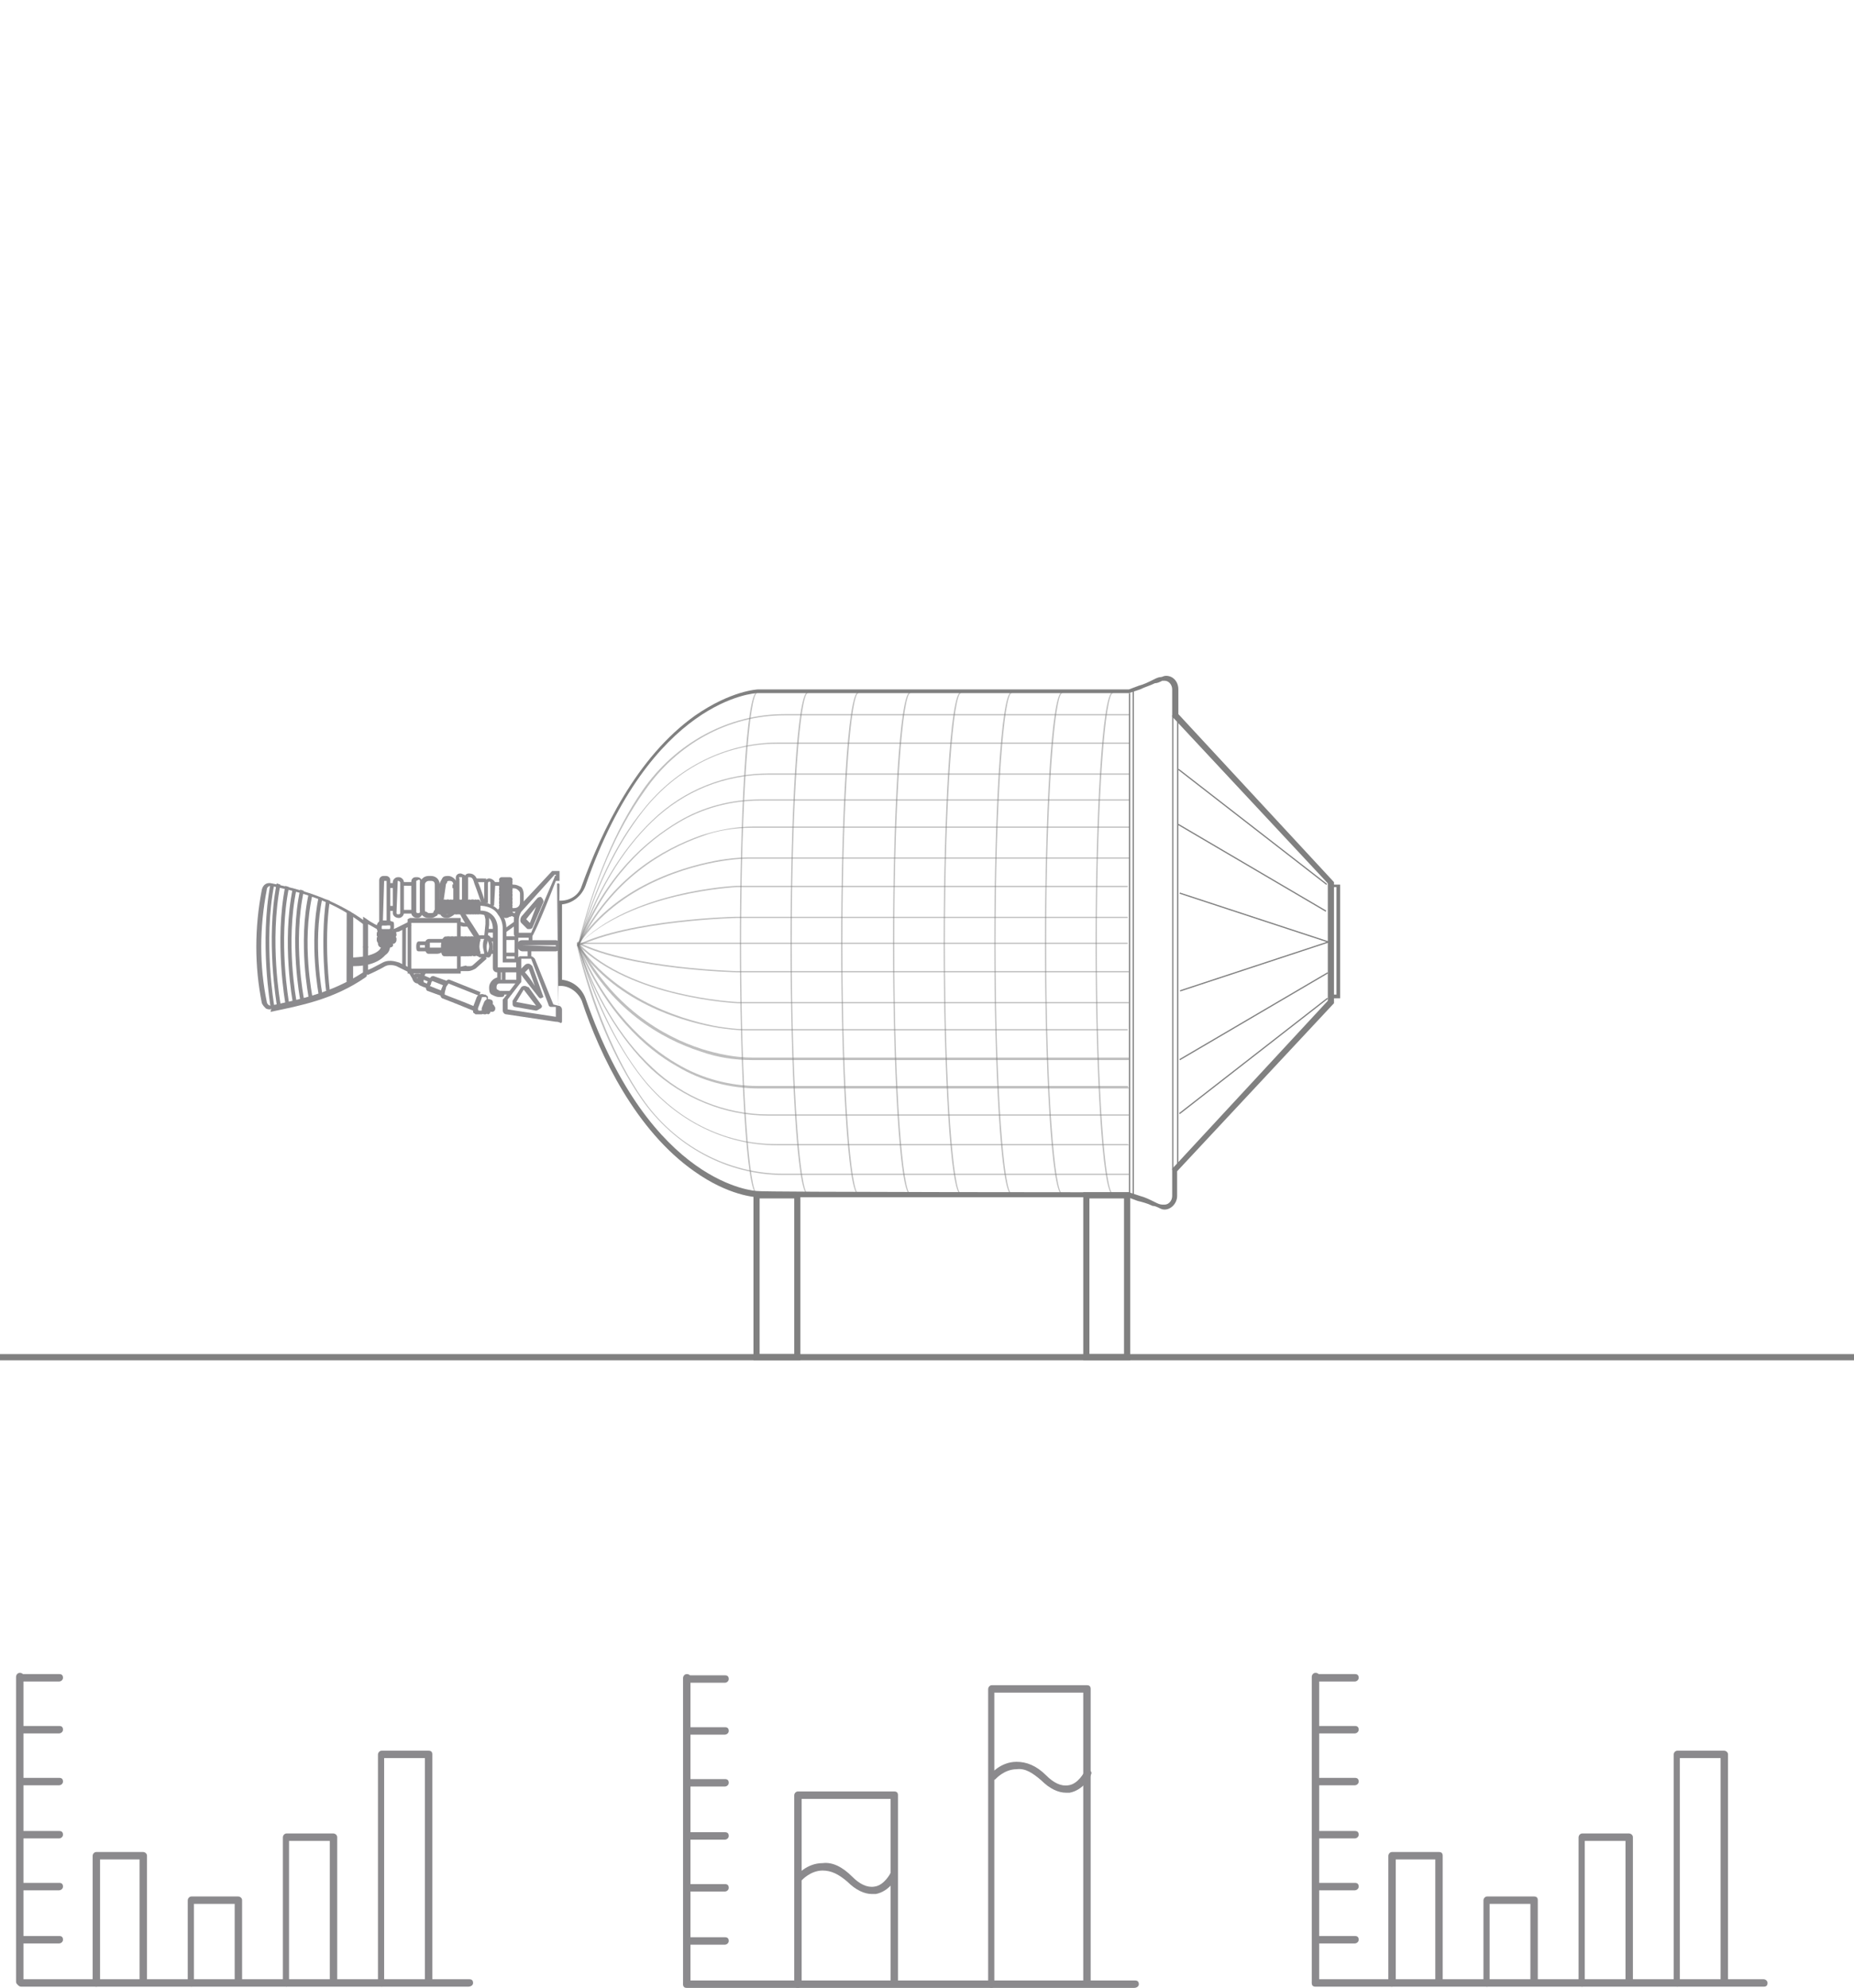 <?xml version="1.0" encoding="utf-8"?>
<!-- Generator: Adobe Illustrator 27.3.1, SVG Export Plug-In . SVG Version: 6.00 Build 0)  -->
<svg version="1.1" id="Layer_2_00000013904681595857954880000001646391167351152316_"
	 xmlns="http://www.w3.org/2000/svg" xmlns:xlink="http://www.w3.org/1999/xlink" x="0px" y="0px" viewBox="0 0 150.1 160.9"
	 style="enable-background:new 0 0 150.1 160.9;" xml:space="preserve">
<style type="text/css">
	.st0{fill:#8B8A8D;}
	.st1{fill:#808080;}
	.st2{opacity:0.5;fill:#808080;enable-background:new    ;}
</style>
<g id="Layer_4">
	<g>
		<g>
			<path class="st0" d="M91.8,160.9H55.6c-0.2,0-0.3-0.1-0.3-0.3s0.1-0.3,0.3-0.3h36.3c0.2,0,0.3,0.1,0.3,0.3S92,160.9,91.8,160.9z"
				/>
			<path class="st0" d="M55.6,160.8c-0.2,0-0.3-0.1-0.3-0.3v-24.7c0-0.1,0.1-0.3,0.3-0.3s0.3,0.1,0.3,0.3v24.7
				C55.8,160.7,55.7,160.8,55.6,160.8z"/>
			<path class="st0" d="M58.7,136.2h-3c-0.2,0-0.3-0.1-0.3-0.3s0.1-0.3,0.3-0.3h3c0.2,0,0.3,0.1,0.3,0.3S58.8,136.2,58.7,136.2z"/>
			<path class="st0" d="M58.7,140.4h-3c-0.2,0-0.3-0.1-0.3-0.3s0.1-0.3,0.3-0.3h3c0.2,0,0.3,0.1,0.3,0.3S58.8,140.4,58.7,140.4z"/>
			<path class="st0" d="M58.7,157.4h-3c-0.2,0-0.3-0.1-0.3-0.3s0.1-0.3,0.3-0.3h3c0.2,0,0.3,0.1,0.3,0.3S58.8,157.4,58.7,157.4z"/>
			<path class="st0" d="M58.7,148.9h-3c-0.2,0-0.3-0.1-0.3-0.3s0.1-0.3,0.3-0.3h3c0.2,0,0.3,0.1,0.3,0.3S58.8,148.9,58.7,148.9z"/>
			<path class="st0" d="M58.7,144.6h-3c-0.2,0-0.3-0.1-0.3-0.3s0.1-0.3,0.3-0.3h3c0.2,0,0.3,0.1,0.3,0.3S58.8,144.6,58.7,144.6z"/>
			<path class="st0" d="M58.7,153.1h-3c-0.2,0-0.3-0.1-0.3-0.3s0.1-0.3,0.3-0.3h3c0.2,0,0.3,0.1,0.3,0.3S58.8,153.1,58.7,153.1z"/>
			<path class="st0" d="M64.6,160.9c-0.2,0-0.3-0.1-0.3-0.3v-15.3c0-0.1,0.1-0.3,0.3-0.3h7.8c0.2,0,0.3,0.1,0.3,0.3v15.1
				c0,0.1-0.1,0.3-0.3,0.3s-0.3-0.1-0.3-0.3v-14.8h-7.2v15C64.9,160.7,64.8,160.9,64.6,160.9z"/>
			<path class="st0" d="M80.3,160.9c-0.2,0-0.3-0.1-0.3-0.3v-23.9c0-0.1,0.1-0.3,0.3-0.3H88c0.2,0,0.3,0.1,0.3,0.3v23.7
				c0,0.1-0.1,0.3-0.3,0.3s-0.3-0.1-0.3-0.3v-23.4h-7.2v23.7C80.6,160.7,80.4,160.9,80.3,160.9z"/>
			<path class="st0" d="M70.6,153.3c-0.6,0-1.3-0.3-2-1c-0.7-0.6-1.3-0.9-2-0.9c-1,0-1.7,0.8-1.7,0.8c-0.1,0.1-0.3,0.1-0.4,0
				s-0.1-0.3,0-0.4c0,0,0.8-1,2.1-1c0.8-0.1,1.6,0.3,2.4,1.1c0.6,0.6,1.2,0.9,1.8,0.8c0.8-0.1,1.3-1.1,1.3-1.1
				c0.1-0.1,0.2-0.2,0.4-0.1c0.1,0.1,0.2,0.2,0.1,0.4c0,0.1-0.6,1.2-1.7,1.4C70.8,153.3,70.7,153.3,70.6,153.3L70.6,153.3z"/>
			<path class="st0" d="M86.3,145.1c-0.6,0-1.3-0.3-2-1c-0.7-0.6-1.3-1-2-0.9c-1,0-1.7,0.8-1.7,0.8c-0.1,0.1-0.3,0.1-0.4,0
				s-0.1-0.3,0-0.4c0,0,0.8-1,2.1-1c0.8,0,1.6,0.3,2.4,1.1c0.6,0.6,1.2,0.9,1.8,0.8c0.8-0.1,1.3-1.1,1.3-1.1
				c0.1-0.1,0.2-0.2,0.4-0.1s0.2,0.2,0.1,0.4c0,0.1-0.6,1.2-1.7,1.4C86.5,145.1,86.4,145.1,86.3,145.1L86.3,145.1z"/>
		</g>
		<g>
			<path class="st0" d="M37.9,160.8H1.7c-0.1,0-0.3-0.1-0.3-0.3s0.1-0.3,0.3-0.3h36.3c0.2,0,0.3,0.1,0.3,0.3S38.1,160.8,37.9,160.8z
				"/>
			<path class="st0" d="M1.6,160.7c-0.1,0-0.3-0.1-0.3-0.3v-24.7c0-0.1,0.1-0.3,0.3-0.3s0.3,0.1,0.3,0.3v24.7
				C1.9,160.6,1.8,160.7,1.6,160.7z"/>
			<path class="st0" d="M4.8,136.1H1.7c-0.1,0-0.3-0.1-0.3-0.3s0.1-0.3,0.3-0.3h3.1c0.2,0,0.3,0.1,0.3,0.3S4.9,136.1,4.8,136.1z"/>
			<path class="st0" d="M4.8,140.3H1.7c-0.1,0-0.3-0.1-0.3-0.3s0.1-0.3,0.3-0.3h3.1c0.2,0,0.3,0.1,0.3,0.3S4.9,140.3,4.8,140.3z"/>
			<path class="st0" d="M4.8,157.3H1.7c-0.1,0-0.3-0.1-0.3-0.3s0.1-0.3,0.3-0.3h3.1c0.2,0,0.3,0.1,0.3,0.3S4.9,157.3,4.8,157.3z"/>
			<path class="st0" d="M4.8,148.8H1.7c-0.1,0-0.3-0.1-0.3-0.3s0.1-0.3,0.3-0.3h3.1c0.2,0,0.3,0.1,0.3,0.3S4.9,148.8,4.8,148.8z"/>
			<path class="st0" d="M4.8,144.5H1.7c-0.1,0-0.3-0.1-0.3-0.3s0.1-0.3,0.3-0.3h3.1c0.2,0,0.3,0.1,0.3,0.3S4.9,144.5,4.8,144.5z"/>
			<path class="st0" d="M4.8,153H1.7c-0.1,0-0.3-0.1-0.3-0.3s0.1-0.3,0.3-0.3h3.1c0.2,0,0.3,0.1,0.3,0.3S4.9,153,4.8,153z"/>
			<path class="st0" d="M7.8,160.8c-0.2,0-0.3-0.1-0.3-0.3v-10.3c0-0.1,0.1-0.3,0.3-0.3h3.8c0.1,0,0.3,0.1,0.3,0.3v10.1
				c0,0.1-0.1,0.3-0.3,0.3s-0.3-0.1-0.3-0.3v-9.8H8.1v10C8.1,160.6,8,160.8,7.8,160.8L7.8,160.8z"/>
			<path class="st0" d="M23.2,160.8c-0.1,0-0.3-0.1-0.3-0.3v-11.8c0-0.1,0.1-0.3,0.3-0.3H27c0.1,0,0.3,0.1,0.3,0.3v11.6
				c0,0.1-0.1,0.3-0.3,0.3s-0.3-0.1-0.3-0.3V149h-3.3v11.5C23.4,160.6,23.3,160.8,23.2,160.8L23.2,160.8z"/>
			<path class="st0" d="M30.9,160.8c-0.1,0-0.3-0.1-0.3-0.3V142c0-0.1,0.1-0.3,0.3-0.3h3.8c0.2,0,0.3,0.1,0.3,0.3v18.3
				c0,0.1-0.1,0.3-0.3,0.3s-0.3-0.1-0.3-0.3v-18h-3.3v18.2C31.1,160.6,31,160.8,30.9,160.8L30.9,160.8z"/>
			<path class="st0" d="M15.5,160.8c-0.1,0-0.3-0.1-0.3-0.3v-6.7c0-0.1,0.1-0.3,0.3-0.3h3.8c0.1,0,0.3,0.1,0.3,0.3v6.5
				c0,0.1-0.1,0.3-0.3,0.3s-0.3-0.1-0.3-0.3v-6.2h-3.3v6.4C15.8,160.6,15.6,160.8,15.5,160.8L15.5,160.8z"/>
		</g>
		<g>
			<path class="st0" d="M142.8,160.8h-36.3c-0.2,0-0.3-0.1-0.3-0.3s0.1-0.3,0.3-0.3h36.3c0.1,0,0.3,0.1,0.3,0.3
				S143,160.8,142.8,160.8z"/>
			<path class="st0" d="M106.5,160.7c-0.2,0-0.3-0.1-0.3-0.3v-24.7c0-0.1,0.1-0.3,0.3-0.3s0.3,0.1,0.3,0.3v24.7
				C106.8,160.6,106.7,160.7,106.5,160.7z"/>
			<path class="st0" d="M109.7,136.1h-3.1c-0.2,0-0.3-0.1-0.3-0.3s0.1-0.3,0.3-0.3h3.1c0.2,0,0.3,0.1,0.3,0.3
				S109.8,136.1,109.7,136.1z"/>
			<path class="st0" d="M109.7,140.3h-3.1c-0.2,0-0.3-0.1-0.3-0.3s0.1-0.3,0.3-0.3h3.1c0.2,0,0.3,0.1,0.3,0.3
				S109.8,140.3,109.7,140.3z"/>
			<path class="st0" d="M109.7,157.3h-3.1c-0.2,0-0.3-0.1-0.3-0.3s0.1-0.3,0.3-0.3h3.1c0.2,0,0.3,0.1,0.3,0.3
				S109.8,157.3,109.7,157.3z"/>
			<path class="st0" d="M109.7,148.8h-3.1c-0.2,0-0.3-0.1-0.3-0.3s0.1-0.3,0.3-0.3h3.1c0.2,0,0.3,0.1,0.3,0.3
				S109.8,148.8,109.7,148.8z"/>
			<path class="st0" d="M109.7,144.5h-3.1c-0.2,0-0.3-0.1-0.3-0.3s0.1-0.3,0.3-0.3h3.1c0.2,0,0.3,0.1,0.3,0.3
				S109.8,144.5,109.7,144.5z"/>
			<path class="st0" d="M109.7,153h-3.1c-0.2,0-0.3-0.1-0.3-0.3s0.1-0.3,0.3-0.3h3.1c0.2,0,0.3,0.1,0.3,0.3S109.8,153,109.7,153z"/>
			<path class="st0" d="M112.7,160.8c-0.2,0-0.3-0.1-0.3-0.3v-10.3c0-0.1,0.1-0.3,0.3-0.3h3.8c0.2,0,0.3,0.1,0.3,0.3v10.1
				c0,0.1-0.1,0.3-0.3,0.3s-0.3-0.1-0.3-0.3v-9.8H113v10C113,160.6,112.8,160.8,112.7,160.8L112.7,160.8z"/>
			<path class="st0" d="M128.1,160.8c-0.2,0-0.3-0.1-0.3-0.3v-11.8c0-0.1,0.1-0.3,0.3-0.3h3.8c0.1,0,0.3,0.1,0.3,0.3v11.6
				c0,0.1-0.1,0.3-0.3,0.3s-0.3-0.1-0.3-0.3V149h-3.3v11.5C128.3,160.6,128.2,160.8,128.1,160.8L128.1,160.8z"/>
			<path class="st0" d="M135.8,160.8c-0.1,0-0.3-0.1-0.3-0.3V142c0-0.1,0.1-0.3,0.3-0.3h3.8c0.1,0,0.3,0.1,0.3,0.3v18.3
				c0,0.1-0.1,0.3-0.3,0.3s-0.3-0.1-0.3-0.3v-18H136v18.2C136,160.6,135.9,160.8,135.8,160.8L135.8,160.8z"/>
			<path class="st0" d="M120.4,160.8c-0.2,0-0.3-0.1-0.3-0.3v-6.7c0-0.1,0.1-0.3,0.3-0.3h3.8c0.2,0,0.3,0.1,0.3,0.3v6.5
				c0,0.1-0.1,0.3-0.3,0.3s-0.3-0.1-0.3-0.3v-6.2h-3.3v6.4C120.6,160.6,120.5,160.8,120.4,160.8L120.4,160.8z"/>
		</g>
		<path class="st1" d="M64.8,110.1H61V96.5h3.8V110.1z M61.5,109.6h2.8V97h-2.8V109.6z"/>
		<path class="st1" d="M91.5,110.1h-3.8V96.5h3.8V110.1z M88.3,109.6H91V97h-2.8V109.6z"/>
		<rect y="109.6" class="st1" width="150.1" height="0.5"/>
		<g>
			<g>
				<path class="st0" d="M45,82.7C45,82.7,45,82.7,45,82.7l-4-0.6c-0.2,0-0.3-0.2-0.3-0.3v-0.8c0-0.1,0-0.1,0.1-0.2l1-1.3v-1.8
					c0-0.1,0-0.2,0.1-0.2s0.1-0.1,0.2-0.1H43c0.1,0,0.2,0.1,0.3,0.2l1.5,3.7l0.4,0.1c0.2,0,0.3,0.2,0.3,0.3v0.9c0,0.1,0,0.2-0.1,0.2
					C45.2,82.7,45.1,82.7,45,82.7L45,82.7z M45,82.3L45,82.3L45,82.3z M42.2,77.6v1.8c0,0.1,0,0.1-0.1,0.2l-1,1.3v0.8l3.9,0.6v-0.8
					l-0.4,0c-0.1,0-0.2-0.1-0.2-0.2L43,77.6L42.2,77.6L42.2,77.6z"/>
				<path class="st0" d="M43.4,81.8C43.4,81.8,43.3,81.8,43.4,81.8l-1.7-0.3c-0.1,0-0.2-0.1-0.2-0.2c0-0.1,0-0.2,0-0.3l0.7-1.1
					c0.1-0.1,0.2-0.1,0.3-0.1c0.1,0,0.2,0.1,0.3,0.1l1,1.4c0.1,0.1,0.1,0.2,0,0.3C43.6,81.7,43.5,81.8,43.4,81.8L43.4,81.8z
					 M41.8,81.1l1.6,0.3l-1-1.3C42.4,80.1,41.8,81.1,41.8,81.1z"/>
				<path class="st0" d="M43.8,80.8c-0.1,0-0.1,0-0.2-0.1c-0.3-0.4-1.2-1.5-1.4-1.8c-0.1-0.1-0.1-0.3,0-0.5l0.3-0.3
					c0.1-0.1,0.2-0.1,0.3-0.1s0.2,0.1,0.3,0.2l0.9,2.5L43.8,80.8C43.9,80.8,43.9,80.8,43.8,80.8z M42.8,78.4l-0.3,0.3
					c0.2,0.2,0.5,0.6,0.8,1.1L42.8,78.4L42.8,78.4z"/>
				<path class="st0" d="M42.2,78.7h-1.9c-0.1,0-0.2,0-0.3-0.1c-0.1-0.1-0.1-0.2-0.1-0.3v-3.1c0-0.1,0-0.6-0.3-0.9
					c-0.2-0.2-0.5-0.3-0.8-0.3h-3.3v-0.3h3.3c0.5,0,0.8,0.1,1.1,0.4c0.4,0.4,0.4,1,0.4,1.1v3.1l0,0h1.5v-0.4h-1.1v-2.7
					c0-0.2,0-0.7-0.4-1.2c-0.3-0.5-0.9-0.7-1.6-0.7h-3.3v-0.3h3.3c1,0,1.6,0.5,1.8,0.9C41,74.3,41,75,41,75.2v2.4h1.1L42.2,78.7
					L42.2,78.7z"/>
				<path class="st0" d="M33.8,74.3L33.8,74.3c-0.3,0-0.5-0.2-0.5-0.4v-2.5c0-0.1,0-0.2,0.1-0.3s0.2-0.1,0.3-0.1h0.1
					c0.2,0,0.4,0.2,0.4,0.4v2.5C34.2,74.1,34,74.3,33.8,74.3z M33.7,71.3v2.5c0,0,0,0.1,0.1,0.1h0.1c0,0,0.1,0,0.1-0.1v-2.5
					c0,0,0-0.1-0.1-0.1L33.7,71.3C33.7,71.3,33.7,71.3,33.7,71.3L33.7,71.3z"/>
				<path class="st0" d="M37.7,73h-0.3v-1.9c0,0,0-0.1,0-0.1s0,0-0.1,0l0,0c0,0,0,0-0.1,0s0,0.1,0,0.1V73h-0.3v-1.9
					c0-0.1,0-0.2,0.1-0.3s0.2-0.1,0.3-0.1l0,0c0.1,0,0.2,0.1,0.3,0.1c0.1,0.1,0.1,0.2,0.1,0.3L37.7,73L37.7,73z"/>
				<path class="st0" d="M40,73.3h-0.3v-1.8c0,0,0-0.1,0-0.1c-0.1-0.1-0.2,0-0.2,0.1v1.6h-0.3v-1.6c0-0.2,0.2-0.4,0.4-0.4
					s0.5,0.2,0.5,0.4L40,73.3L40,73.3z"/>
				<path class="st0" d="M34.9,74.3h-0.2c-0.4,0-0.7-0.3-0.7-0.7v-2c0-0.4,0.3-0.7,0.7-0.7h0.2c0.4,0,0.7,0.3,0.7,0.7v2
					c0,0.2-0.1,0.3-0.2,0.5C35.2,74.2,35.1,74.3,34.9,74.3z M34.4,71.6v2c0,0.1,0,0.2,0.1,0.2s0.1,0.1,0.2,0.1h0.2l0,0
					c0.1,0,0.2,0,0.2-0.1s0.1-0.1,0.1-0.2v-2c0-0.2-0.1-0.3-0.3-0.3h-0.2l0,0C34.6,71.3,34.4,71.4,34.4,71.6L34.4,71.6L34.4,71.6z"
					/>
				<path class="st0" d="M41,74.3h-0.1c-0.1,0-0.2-0.1-0.3-0.1s-0.1-0.2-0.1-0.3v-2.4c0-0.1,0-0.2,0.2-0.3c0.1-0.1,0.2-0.1,0.3-0.1
					H41c0.1,0,0.2,0.1,0.3,0.1s0.1,0.2,0.1,0.3v2.4c0,0.1,0,0.2-0.2,0.3C41.3,74.2,41.1,74.3,41,74.3z M40.8,71.4v2.4
					c0,0,0,0.1,0,0.1s0.1,0,0.1,0H41c0,0,0.1,0,0.1,0s0-0.1,0-0.1v-2.4c0,0,0-0.1,0-0.1s-0.1,0-0.1,0h-0.1
					C40.8,71.3,40.8,71.3,40.8,71.4L40.8,71.4z"/>
				<path class="st0" d="M32.3,74.3L32.3,74.3c-0.3,0-0.5-0.2-0.5-0.4v-2.5c0-0.2,0.2-0.4,0.4-0.4h0.1c0.2,0,0.4,0.2,0.4,0.4v2.5
					C32.7,74.1,32.5,74.3,32.3,74.3L32.3,74.3z M32.2,71.3C32.2,71.3,32.1,71.3,32.2,71.3l-0.1,2.6c0,0,0,0.1,0.1,0.1h0.1
					c0,0,0.1,0,0.1-0.1v-2.5C32.3,71.3,32.3,71.3,32.2,71.3L32.2,71.3z"/>
				<path class="st0" d="M31.2,74.9L31.2,74.9c-0.2,0-0.3,0-0.4-0.1s-0.1-0.2-0.1-0.3v-3.2c0-0.1,0-0.2,0.1-0.3s0.2-0.1,0.3-0.1h0.1
					c0.1,0,0.2,0,0.3,0.1c0.1,0.1,0.1,0.2,0.1,0.3v3.2C31.6,74.8,31.4,74.9,31.2,74.9L31.2,74.9z M31.1,71.3
					C31.1,71.3,31.1,71.3,31.1,71.3C31.1,71.3,31.1,71.3,31.1,71.3l-0.1,3.2c0,0,0,0.1,0.1,0.1h0.1c0,0,0.1,0,0.1-0.1v-3.2
					c0,0,0,0,0,0C31.3,71.3,31.2,71.3,31.1,71.3L31.1,71.3L31.1,71.3z"/>
				<path class="st0" d="M35.9,73h-0.3l0-1.4c0-0.2,0.1-0.3,0.2-0.5s0.3-0.2,0.5-0.2c0.3,0,0.7,0.3,0.7,0.7V73h-0.3v-1.4
					c0-0.2-0.1-0.3-0.3-0.3l0,0c-0.1,0-0.2,0-0.2,0.1s-0.1,0.1-0.1,0.2L35.9,73L35.9,73z"/>
				<path class="st0" d="M36.2,74.3L36.2,74.3c-0.3,0-0.5-0.1-0.6-0.4l0.3-0.1c0.1,0.1,0.2,0.2,0.3,0.2l0,0c0.1,0,0.2-0.1,0.3-0.2
					l0.3,0.2C36.7,74.1,36.4,74.3,36.2,74.3L36.2,74.3z"/>
				<polygon class="st0" points="37.1,78.8 33,78.8 33,78.6 33,74.4 33.2,74.3 37.3,74.3 37.3,74.5 37.3,76 37,76 37,74.7 
					33.3,74.7 33.3,78.4 37,78.4 37,77.2 37.3,77.2 37.3,78.8 				"/>
				<path class="st0" d="M39.5,77.5L39.5,77.5c-0.1,0-0.2-0.1-0.3-0.3c0-0.2-0.1-0.4-0.1-0.6s0-0.4,0.1-0.6c0.1-0.3,0.2-0.3,0.3-0.3
					l0,0c0.1,0,0.2,0.1,0.3,0.3c0,0.2,0.1,0.4,0.1,0.6c0,0.2,0,0.4-0.1,0.6C39.7,77.5,39.6,77.5,39.5,77.5z M39.5,76.1
					c0,0.1-0.1,0.3-0.1,0.5s0,0.4,0.1,0.5c0-0.1,0.1-0.3,0.1-0.5S39.5,76.2,39.5,76.1z"/>
				<path class="st0" d="M39.1,77.5c-0.1,0-0.2,0-0.2,0c-0.3,0-0.4-0.5-0.4-0.9c0-0.2,0-0.4,0.1-0.6c0.1-0.3,0.2-0.3,0.3-0.3h0.5V76
					h-0.5c0,0.1-0.1,0.3-0.1,0.6c0,0.4,0.1,0.6,0.1,0.6c0,0,0.5,0,0.5,0v0.3C39.3,77.5,39.2,77.5,39.1,77.5z"/>
				<path class="st0" d="M38,77.4c-1.3,0-1.9,0-2,0c-0.3,0-0.3-0.4-0.3-0.8c0-0.1,0-0.5,0.2-0.7c0.1-0.1,0.1-0.1,0.2-0.1h2.7v0.3
					h-2.7c0,0.1-0.1,0.2-0.1,0.4c0,0.2,0,0.4,0.1,0.4c0.3,0,1.7,0,2.7,0v0.3H38z M36,76.1L36,76.1L36,76.1z"/>
				<path class="st0" d="M36.2,77.4c-0.3,0-0.3-0.4-0.3-0.8c0-0.1,0-0.5,0.2-0.7c0.1-0.1,0.1-0.1,0.2-0.1v0.3l0,0c0,0,0.1,0,0.1,0
					c0,0-0.1,0.2-0.1,0.5s0.1,0.4,0.1,0.5c0,0,0,0,0,0L36.2,77.4z"/>
				<path class="st0" d="M36.3,77.4c-0.3,0-0.3-0.4-0.3-0.8c0-0.4,0.1-0.8,0.4-0.8v0.3c0,0,0.1,0,0.1,0c0,0-0.1,0.2-0.1,0.5
					c0,0.3,0.1,0.4,0.1,0.5c0,0,0,0,0,0L36.3,77.4z"/>
				<path class="st0" d="M36.5,77.4c-0.3,0-0.3-0.4-0.3-0.8c0-0.4,0.1-0.8,0.4-0.8v0.3c0,0,0.1,0,0.1,0c0,0-0.1,0.2-0.1,0.5
					s0.1,0.4,0.1,0.5c0,0,0,0,0,0L36.5,77.4z"/>
				<path class="st0" d="M36.6,77.4c-0.3,0-0.3-0.4-0.3-0.8c0-0.1,0-0.5,0.2-0.7c0.1-0.1,0.1-0.1,0.2-0.1l0,0v0.3l0,0
					c0,0,0.1,0,0.1,0c0,0-0.1,0.2-0.1,0.5s0.1,0.4,0.1,0.5c0,0,0,0,0,0L36.6,77.4z"/>
				<path class="st0" d="M36.8,77.4c-0.3,0-0.3-0.4-0.3-0.8c0-0.4,0.1-0.8,0.4-0.8v0.3c0,0,0.1,0,0.1,0c0,0-0.1,0.2-0.1,0.5
					c0,0.3,0.1,0.4,0.1,0.5c0,0,0,0,0,0L36.8,77.4z"/>
				<path class="st0" d="M36.9,77.4c-0.3,0-0.3-0.4-0.3-0.8c0-0.1,0-0.5,0.2-0.7c0.1-0.1,0.1-0.1,0.2-0.1v0.3l0,0c0,0,0.1,0,0.1,0
					c0,0-0.1,0.2-0.1,0.5c0,0.3,0.1,0.4,0.1,0.5c0,0,0,0,0,0L36.9,77.4z"/>
				<path class="st0" d="M37.1,77.4c-0.3,0-0.3-0.4-0.3-0.8c0-0.4,0.1-0.8,0.4-0.8v0.3c0,0,0.1,0,0.1,0c0,0-0.1,0.2-0.1,0.5
					c0,0.3,0.1,0.4,0.1,0.5c0,0,0,0,0,0L37.1,77.4z"/>
				<path class="st0" d="M37.3,77.4c-0.3,0-0.3-0.4-0.3-0.8c0-0.1,0-0.5,0.2-0.7c0.1-0.1,0.1-0.1,0.2-0.1v0.3l0,0c0,0,0.1,0,0.1,0
					c0,0-0.1,0.2-0.1,0.5s0.1,0.4,0.1,0.5c0,0,0,0,0,0L37.3,77.4z"/>
				<path class="st0" d="M37.4,77.4c-0.3,0-0.3-0.4-0.3-0.8c0-0.4,0.1-0.8,0.4-0.8v0.3c0,0,0.1,0,0.1,0c0,0-0.1,0.2-0.1,0.5
					s0.1,0.4,0.1,0.5c0,0,0,0,0,0L37.4,77.4z"/>
				<path class="st0" d="M37.6,77.4c-0.3,0-0.3-0.4-0.3-0.8c0-0.1,0-0.5,0.2-0.7c0.1-0.1,0.1-0.1,0.2-0.1l0,0v0.3l0,0
					c0,0,0.1,0,0.1,0c0,0-0.1,0.2-0.1,0.5c0,0.3,0.1,0.4,0.1,0.5c0,0,0,0,0,0L37.6,77.4z"/>
				<path class="st0" d="M37.7,77.4c-0.3,0-0.3-0.4-0.3-0.8c0-0.4,0.1-0.8,0.4-0.8v0.3c0,0,0.1,0,0.1,0c0,0-0.1,0.2-0.1,0.5
					s0.1,0.4,0.1,0.5c0,0,0,0,0,0L37.7,77.4z"/>
				<path class="st0" d="M37.9,77.4c-0.3,0-0.3-0.4-0.3-0.8c0-0.4,0.1-0.8,0.4-0.8v0.3c0,0,0.1,0,0.1,0c0,0-0.1,0.2-0.1,0.5
					c0,0.3,0.1,0.4,0.1,0.5c0,0,0,0,0,0L37.9,77.4z"/>
				<path class="st0" d="M38.1,77.4c-0.3,0-0.3-0.4-0.3-0.8c0-0.1,0-0.5,0.2-0.7c0.1-0.1,0.1-0.1,0.2-0.1v0.3l0,0c0,0,0.1,0,0.1,0
					c0,0-0.1,0.2-0.1,0.5c0,0.3,0.1,0.4,0.1,0.5c0,0,0,0,0,0L38.1,77.4z"/>
				<path class="st0" d="M38.2,77.4c-0.3,0-0.3-0.4-0.3-0.8c0-0.4,0.1-0.8,0.4-0.8v0.3c0,0,0.1,0,0.1,0c0,0-0.1,0.2-0.1,0.5
					s0.1,0.4,0.1,0.5c0,0,0,0,0,0L38.2,77.4z"/>
				<path class="st0" d="M38.4,77.4c-0.3,0-0.3-0.4-0.3-0.8c0-0.1,0-0.5,0.2-0.7c0.1-0.1,0.1-0.1,0.2-0.1l0,0v0.3l0,0
					c0,0,0.1,0,0.1,0c0,0-0.1,0.2-0.1,0.5c0,0.3,0.1,0.4,0.1,0.5c0,0,0,0,0,0L38.4,77.4z"/>
				<path class="st0" d="M38.5,77.4c-0.3,0-0.3-0.4-0.3-0.8c0-0.4,0.1-0.8,0.4-0.8v0.3c0,0,0.1,0,0.1,0c0,0-0.1,0.2-0.1,0.5
					s0.1,0.4,0.1,0.5c0,0,0,0,0,0L38.5,77.4z"/>
				<path class="st0" d="M38.7,77.4c-0.3,0-0.3-0.4-0.3-0.8c0-0.1,0-0.5,0.2-0.7c0.1-0.1,0.1-0.1,0.2-0.1l0,0v0.3l0,0
					c0,0,0.1,0,0.1,0c0,0-0.1,0.2-0.1,0.5s0.1,0.4,0.1,0.5c0,0,0,0,0,0L38.7,77.4z"/>
				<path class="st0" d="M35.3,77.2c-0.6,0-0.6,0-0.6,0c-0.3,0-0.3-0.5-0.3-0.6c0-0.1,0-0.4,0.1-0.5c0,0,0.1-0.1,0.2-0.1h1.2v0.3
					h-1.1c0,0,0,0.1,0,0.2c0,0.1,0,0.2,0,0.2c0.2,0,1.1,0,1.1,0v0.3C35.6,77.2,35.5,77.2,35.3,77.2L35.3,77.2z M34.7,76.3L34.7,76.3
					L34.7,76.3z"/>
				<path class="st0" d="M34.2,77c-0.3,0-0.3,0-0.3,0c-0.2,0-0.2-0.2-0.2-0.4c0-0.3,0.1-0.4,0.2-0.4h0.7v0.3H34c0,0,0,0,0,0.1
					s0,0.1,0,0.1c0.2,0,0.6,0,0.6,0V77C34.4,77,34.3,77,34.2,77L34.2,77z"/>
				
					<rect x="35.4" y="71.6" transform="matrix(1.047155e-03 -1 1 1.047155e-03 -36.2 107.182)" class="st0" width="0.3" height="0.3"/>
				<rect x="34.1" y="71.6" class="st0" width="0.2" height="0.3"/>
				
					<rect x="36.6" y="71.5" transform="matrix(1.047155e-03 -1 1 1.047155e-03 -34.91 108.413)" class="st0" width="0.3" height="0.3"/>
				
					<rect x="38.8" y="70.9" transform="matrix(1.221725e-03 -1 1 1.221725e-03 -32.387 110.118)" class="st0" width="0.3" height="0.8"/>
				
					<rect x="40" y="71.1" transform="matrix(1.221725e-03 -1 1 1.221725e-03 -31.357 111.609)" class="st0" width="0.3" height="0.8"/>
				
					<rect x="40.3" y="73.6" transform="matrix(1.047155e-03 -1 1 1.047155e-03 -33.322 114.087)" class="st0" width="0.3" height="0.3"/>
				
					<rect x="37.5" y="71.2" transform="matrix(1.396295e-03 -1 1 1.396295e-03 -33.71 108.873)" class="st0" width="0.3" height="0.2"/>
				
					<rect x="32.8" y="71" transform="matrix(1.047155e-03 -1 1 1.047155e-03 -38.48 104.419)" class="st0" width="0.3" height="1"/>
				
					<rect x="32.8" y="73.3" transform="matrix(1.047155e-03 -1 1 1.047155e-03 -40.752 106.669)" class="st0" width="0.3" height="1"/>
				
					<rect x="31.5" y="71.4" transform="matrix(1.396295e-03 -1 1 1.396295e-03 -40 103.274)" class="st0" width="0.4" height="0.5"/>
				
					<rect x="31.5" y="73.3" transform="matrix(1.396295e-03 -1 1 1.396295e-03 -41.853 105.124)" class="st0" width="0.4" height="0.5"/>
				<path class="st0" d="M29.4,79v-2.4h0.4v1.9c0.3-0.1,0.8-0.4,1.2-0.6c0.6-0.3,1.2,0,1.3,0l1,0.5l-0.2,0.3l-1-0.5
					c0,0-0.5-0.2-0.9,0c-0.5,0.3-1.4,0.7-1.4,0.7C29.6,78.8,29.4,79,29.4,79z"/>
				<path class="st0" d="M29.8,76.7h-0.4v-2.5l0.3,0.2c0.4,0.3,1,0.6,1.1,0.6l0,0.3c-0.2,0-0.6-0.3-1-0.5V76.7L29.8,76.7z"/>
				<path class="st0" d="M31.8,75.5L31.8,75.5v-0.3l0,0c0.1,0,0.3-0.1,0.3-0.1l1-0.5l0.2,0.3l-1,0.5C32.2,75.4,32,75.5,31.8,75.5
					L31.8,75.5z"/>
				<path class="st0" d="M39,73.2c0,0-0.4-1.2-0.6-1.7C38.3,71.1,38.2,71,38,71l0,0c0,0-0.1,0-0.1,0c0,0,0,0.1,0,0.1V73h-0.3v-1.9
					l0,0c0,0,0-0.2,0.1-0.3c0.1-0.1,0.2-0.1,0.3-0.1l0,0c0.4,0,0.6,0.3,0.7,0.7c0.2,0.4,0.6,1.7,0.6,1.7S39,73.1,39,73.2z"/>
				<path class="st0" d="M37.2,78.6l-0.1-0.3l0.4-0.1c0.1,0,0.2-0.1,0.3,0l0.2,0c0.1,0,0.2,0,0.3-0.1l0.9-0.8l0.2,0.3l-0.9,0.8
					c-0.2,0.1-0.4,0.2-0.6,0.2l-0.2,0c-0.1,0-0.1,0-0.2,0L37.2,78.6L37.2,78.6z"/>
				<path class="st0" d="M37.7,75c-0.1,0-0.2,0-0.2,0l-0.4-0.1l0.1-0.3l0.4,0.1c0,0,0.1,0,0.2,0l0.2,0l0,0.3L37.7,75
					C37.8,75,37.7,75,37.7,75z"/>
				<path class="st0" d="M39.5,75.8l-0.3,0l0.1-1c0-0.2,0-0.3,0-0.4L39.2,74l0.3-0.1l0.1,0.4c0,0.2,0,0.4,0,0.6
					C39.6,74.8,39.5,75.8,39.5,75.8z"/>
				<path class="st0" d="M38.5,76c-0.1-0.1-0.9-1.3-1.3-2.1l0.3-0.2c1.4,2.1,1.4,2.2,1.4,2.2L38.5,76l0.2-0.1
					C38.7,76,38.5,76,38.5,76z"/>
				<g>
					<path class="st0" d="M38.3,81.8c-1.7-0.7-2.5-1-2.5-1c-0.2-0.1-0.2-0.5,0-0.9c0.1-0.3,0.4-0.7,0.6-0.6l2.5,1l-0.1,0.3l-2.5-1
						c0,0.1-0.2,0.2-0.2,0.4C36,80.3,36,80.4,36,80.5c0.2,0.1,1.6,0.6,2.5,1L38.3,81.8L38.3,81.8z"/>
					<path class="st0" d="M35.7,80.6c-1.1-0.4-1.1-0.4-1.1-0.4c-0.2-0.1-0.1-0.5,0-0.7s0.1-0.2,0.2-0.3C34.9,79,35,79,35.1,79
						l1.1,0.4L36,79.8l-1-0.4c0,0-0.1,0.1-0.1,0.2c0,0.1-0.1,0.2-0.1,0.2c0.2,0.1,1,0.4,1,0.4L35.7,80.6L35.7,80.6z"/>
					<path class="st0" d="M34.6,80c-0.6-0.2-0.7-0.3-0.7-0.3c-0.1-0.1-0.2-0.2-0.1-0.5c0.1-0.2,0.2-0.4,0.4-0.3l0.7,0.3l-0.1,0.3
						l-0.5-0.2c0,0,0,0,0,0.1s0,0.1,0,0.1c0.2,0.1,0.5,0.2,0.5,0.2L34.6,80L34.6,80z"/>
					<path class="st0" d="M38.8,82.1c-0.1,0-0.1,0-0.2,0l-0.1,0c-0.1-0.1-0.2-0.1-0.2-0.2c0-0.1,0-0.2,0-0.4l0.3-0.8
						c0.1-0.2,0.4-0.3,0.6-0.2l0.1,0c0.1,0.1,0.2,0.1,0.2,0.2c0,0.1,0,0.2,0,0.4l-0.3,0.8c0,0.1-0.1,0.2-0.2,0.2
						C38.9,82.1,38.9,82.1,38.8,82.1L38.8,82.1z M39,80.8l-0.3,0.8c0,0,0,0.1,0,0.1s0,0.1,0.1,0.1l0.1,0c0,0,0.1,0,0.1,0
						s0,0,0.1-0.1l0.3-0.8c0,0,0-0.1,0-0.1s0-0.1-0.1-0.1l-0.1,0C39,80.7,39,80.7,39,80.8z"/>
					<path class="st0" d="M39.3,82.1c0,0-0.1,0-0.1,0l0,0c-0.1,0-0.2-0.1-0.2-0.2c0-0.1,0-0.2,0-0.3l0.2-0.5
						c0.1-0.2,0.3-0.3,0.5-0.2l0,0c0.1,0,0.2,0.1,0.2,0.2c0,0.1,0,0.2,0,0.3l-0.2,0.5c0,0.1-0.1,0.2-0.2,0.2
						C39.4,82,39.4,82.1,39.3,82.1z M39.5,81.2l-0.2,0.5l0,0L39.5,81.2L39.5,81.2z"/>
					<path class="st0" d="M33.8,79.6c-0.2,0-0.4-0.2-0.4-0.4c0-0.1,0-0.2,0.1-0.3c0.1-0.1,0.2-0.1,0.3-0.1l0,0c0.1,0,0.2,0,0.3,0.1
						s0.1,0.2,0.1,0.3C34.2,79.4,34,79.6,33.8,79.6z M33.8,79.1C33.8,79.1,33.7,79.1,33.8,79.1C33.7,79.2,33.9,79.2,33.8,79.1
						C33.9,79.1,33.9,79.1,33.8,79.1C33.8,79.1,33.8,79.1,33.8,79.1L33.8,79.1z"/>
					<path class="st0" d="M39.8,81.9c-0.2,0-0.3-0.2-0.3-0.3c0-0.2,0.2-0.3,0.3-0.3l0,0c0.1,0,0.2,0,0.2,0.1
						c0.1,0.1,0.1,0.2,0.1,0.2C40.1,81.8,40,81.9,39.8,81.9z"/>
					
						<rect x="33.2" y="78.6" transform="matrix(0.861 -0.509 0.509 0.861 -35.504 27.939)" class="st0" width="0.3" height="0.7"/>
					<polygon class="st0" points="34.2,79.3 33.9,79.2 34.1,78.6 34.5,78.7 					"/>
				</g>
				<path class="st0" d="M45,77h-2.7c-0.2,0-0.4-0.2-0.4-0.4v-0.1c0-0.1,0-0.2,0.1-0.3s0.2-0.1,0.3-0.1H45c0.2,0,0.4,0.2,0.4,0.4
					v0.1C45.3,76.8,45.2,77,45,77L45,77z M42.3,76.5L42.3,76.5L42.3,76.5l2.7,0.1v-0.1L42.3,76.5z"/>
				<path class="st0" d="M43,75.9h-0.2c-0.2,0-0.6,0-0.8,0c-0.1,0-0.2,0-0.3-0.1s-0.1-0.2-0.1-0.3v-1c0-0.6,0.2-0.9,0.2-0.9l2.9-3.1
					h0.6v0.8h-0.3C43.8,74.4,43.1,75.9,43,75.9L43,75.9z M42.2,73.8c0,0-0.2,0.3-0.2,0.7v1c0,0,0,0,0,0c0.3,0,0.6,0,0.9,0h0.1
					c0.2-0.5,1.2-2.9,1.9-4.5l0-0.1H45v-0.1h-0.1L42.2,73.8L42.2,73.8L42.2,73.8z"/>
				<path class="st0" d="M42.8,75.2c-0.1,0-0.1,0-0.2-0.1l-0.4-0.4c-0.1-0.1-0.1-0.3,0-0.5l1.3-1.5c0.1-0.1,0.2-0.1,0.3-0.1
					C44,72.8,44,72.9,44,73l-0.9,2.1C43,75.2,42.9,75.2,42.8,75.2C42.9,75.2,42.8,75.2,42.8,75.2L42.8,75.2z M43.4,73.4l-0.8,1
					l0.3,0.3L43.4,73.4L43.4,73.4z"/>
				
					<rect x="42.6" y="76.9" transform="matrix(1.919872e-03 -1 1 1.919872e-03 -34.268 119.912)" class="st0" width="0.7" height="0.3"/>
				
					<rect x="42.6" y="75.9" transform="matrix(1.919872e-03 -1 1 1.919872e-03 -33.181 118.827)" class="st0" width="0.6" height="0.3"/>
				
					<rect x="40.8" y="76.5" transform="matrix(1.919872e-03 -1 1 1.919872e-03 -34.922 118.385)" class="st0" width="2.1" height="0.3"/>
				
					<rect x="41.2" y="76.8" transform="matrix(1.396295e-03 -1 1 1.396295e-03 -35.978 118.498)" class="st0" width="0.3" height="1"/>
				
					<rect x="41.2" y="75.4" transform="matrix(1.396295e-03 -1 1 1.396295e-03 -34.636 117.178)" class="st0" width="0.3" height="1"/>
				<rect x="39.7" y="76.9" class="st0" width="0.4" height="0.3"/>
				<rect x="39.7" y="75.9" class="st0" width="0.4" height="0.3"/>
				<path class="st0" d="M41.5,73.8c0,0-0.2,0-0.2,0l0-0.3c0.1,0,0.3,0,0.3,0c0.1,0,0.5,0,0.5-0.5v-0.7c0,0,0-0.1-0.1-0.2
					c-0.1-0.1-0.2-0.2-0.4-0.2h-0.2v-0.3h0.2c0.2,0,0.4,0.1,0.6,0.2c0.2,0.2,0.2,0.6,0.2,0.6V73C42.4,73.7,41.8,73.8,41.5,73.8
					L41.5,73.8z"/>
				<path class="st0" d="M41.4,80.5h-1c0,0-0.3,0-0.4-0.2c-0.1-0.1-0.2-0.2-0.2-0.4c0-0.5,0.4-0.6,0.6-0.6H42v0.3h-1.5
					c-0.1,0-0.3,0-0.3,0.3c0,0.1,0,0.2,0.1,0.2c0.1,0.1,0.2,0.1,0.2,0.1h1L41.4,80.5L41.4,80.5z"/>
				
					<rect x="40.4" y="78.8" transform="matrix(1.919872e-03 -1 1 1.919872e-03 -38.252 119.648)" class="st0" width="0.9" height="0.3"/>
				
					<rect x="40" y="78.8" transform="matrix(1.919872e-03 -1 1 1.919872e-03 -38.622 119.278)" class="st0" width="0.9" height="0.3"/>
				<path class="st0" d="M40.4,80.7L40.4,80.7c-0.2,0-0.4-0.1-0.6-0.2s-0.2-0.4-0.2-0.6c0-0.4,0.4-0.8,0.8-0.8l0,0v0.3l0,0
					c-0.3,0-0.5,0.2-0.5,0.5c0,0.1,0,0.2,0.1,0.3s0.2,0.1,0.3,0.1l0,0c0.1,0,0.2-0.1,0.3-0.1l0.2,0.2C40.9,80.7,40.7,80.7,40.4,80.7
					L40.4,80.7z"/>
				
					<rect x="40.7" y="74.9" transform="matrix(0.811 -0.585 0.585 0.811 -36.074 38.301)" class="st0" width="1.2" height="0.3"/>
				
					<rect x="39.5" y="74.9" transform="matrix(1.570732e-03 -1 1 1.570732e-03 -35.603 114.867)" class="st0" width="0.3" height="0.7"/>
				
					<rect x="41.4" y="73.7" transform="matrix(0.44 -0.898 0.898 0.44 -43.126 78.817)" class="st0" width="0.3" height="0.6"/>
				
					<rect x="31.1" y="76.5" transform="matrix(1.919872e-03 -1 1 1.919872e-03 -43.997 109.183)" class="st0" width="3.3" height="0.3"/>
				
					<rect x="25.8" y="76.4" transform="matrix(1.919872e-03 -1 1 1.919872e-03 -48.162 104.98)" class="st0" width="5.4" height="0.3"/>
				
					<rect x="25.4" y="76.4" transform="matrix(1.919872e-03 -1 1 1.919872e-03 -48.392 104.729)" class="st0" width="5.7" height="0.3"/>
				<path class="st0" d="M21.9,81.7c-0.1,0-0.3,0-0.4-0.1c-0.1-0.1-0.2-0.2-0.3-0.4c-0.6-3-0.6-6.1,0-9.2c0.1-0.4,0.4-0.6,0.8-0.5
					l0,0c3,0.6,5.4,1.5,7.6,3.1l0.1,0.1v4.3l-0.1,0.1c-2.6,1.8-5.3,2.3-7.7,2.8C22,81.6,21.9,81.6,21.9,81.7L21.9,81.7z M21.9,71.7
					c-0.1,0-0.3,0.1-0.3,0.3c-0.6,3.1-0.6,6.2,0,9.1c0,0.1,0.1,0.2,0.1,0.2c0.1,0.1,0.2,0.1,0.2,0.1c2.3-0.5,4.9-1,7.5-2.7v-3.9
					C27.2,73.1,24.9,72.3,21.9,71.7L21.9,71.7C22,71.7,21.9,71.7,21.9,71.7L21.9,71.7z"/>
				<path class="st0" d="M28.6,78.2C28.6,78.2,28.5,78.2,28.6,78.2h-0.3l0-0.7h0.2c0,0,1.6,0,2.2-0.6c0.1-0.1,0.2-0.3,0.2-0.5v-0.2
					h0.7v0.2c0,0.4-0.1,0.7-0.4,0.9C30.4,78.2,29,78.2,28.6,78.2L28.6,78.2z"/>
				<path class="st0" d="M31.5,76.7h-0.6c-0.2,0-0.3-0.2-0.3-0.3v-0.1c0-0.2,0.1-0.3,0.3-0.3h0.6c0.2,0,0.3,0.2,0.3,0.3v0.1
					C31.9,76.6,31.7,76.7,31.5,76.7z M30.9,76.4L30.9,76.4l0.6,0l0,0L30.9,76.4L30.9,76.4z"/>
				<path class="st0" d="M31.8,76.4h-1c-0.2,0-0.3-0.2-0.3-0.3V76c0-0.2,0.1-0.3,0.3-0.3h1c0.1,0,0.2,0,0.2,0.1
					c0.1,0.1,0.1,0.1,0.1,0.2v0.1C32.1,76.2,32,76.4,31.8,76.4L31.8,76.4z M30.8,76L30.8,76h1l0,0L30.8,76L30.8,76z M30.8,76
					L30.8,76L30.8,76z"/>
				<path class="st0" d="M31.8,76h-1c-0.1,0-0.2,0-0.2-0.1s-0.1-0.1-0.1-0.2v-0.1c0-0.2,0.1-0.3,0.3-0.3h1c0.2,0,0.3,0.2,0.3,0.3
					v0.1C32.1,75.8,31.9,76,31.8,76L31.8,76z M30.8,75.7L30.8,75.7l1,0l0,0L30.8,75.7L30.8,75.7z"/>
				<path class="st0" d="M31.5,75.6H31c-0.3,0-0.5-0.2-0.5-0.5v-0.1c0-0.3,0.2-0.5,0.5-0.5h0.5c0.1,0,0.2,0.1,0.3,0.1
					s0.1,0.2,0.1,0.3v0.1c0,0.1,0,0.2-0.1,0.3S31.6,75.6,31.5,75.6z M31,74.9c-0.1,0-0.1,0.1-0.1,0.1v0.1c0,0.1,0,0.1,0.1,0.1h0.5
					c0.1,0,0.1-0.1,0.1-0.1v-0.1c0-0.1,0-0.1-0.1-0.1H31z"/>
				<path class="st0" d="M41.3,74.2h-0.7c-0.1,0-0.2-0.1-0.2-0.2s0.1-0.2,0.2-0.2h0.7c0.1,0,0.2,0.1,0.2,0.2S41.4,74.2,41.3,74.2z"
					/>
				<path class="st0" d="M41.3,74h-0.7c-0.1,0-0.2-0.1-0.2-0.2s0.1-0.2,0.2-0.2h0.7c0.1,0,0.2,0.1,0.2,0.2S41.4,74,41.3,74z"/>
				<path class="st0" d="M41.3,73.8h-0.7c-0.1,0-0.2-0.1-0.2-0.2s0.1-0.2,0.2-0.2h0.7c0.1,0,0.2,0.1,0.2,0.2S41.4,73.8,41.3,73.8z"
					/>
				<path class="st0" d="M41.3,73.7h-0.7c-0.1,0-0.2-0.1-0.2-0.2s0.1-0.2,0.2-0.2h0.7c0.1,0,0.2,0.1,0.2,0.2S41.4,73.7,41.3,73.7z"
					/>
				<path class="st0" d="M41.3,73.5h-0.7c-0.1,0-0.2-0.1-0.2-0.2s0.1-0.2,0.2-0.2h0.7c0.1,0,0.2,0.1,0.2,0.2S41.4,73.5,41.3,73.5z"
					/>
				<path class="st0" d="M41.3,73.3h-0.7c-0.1,0-0.2-0.1-0.2-0.2s0.1-0.2,0.2-0.2h0.7c0.1,0,0.2,0.1,0.2,0.2S41.4,73.3,41.3,73.3z"
					/>
				<path class="st0" d="M41.3,73.2h-0.7c-0.1,0-0.2-0.1-0.2-0.2s0.1-0.2,0.2-0.2h0.7c0.1,0,0.2,0.1,0.2,0.2S41.4,73.2,41.3,73.2z"
					/>
				<path class="st0" d="M41.3,73h-0.7c-0.1,0-0.2-0.1-0.2-0.2s0.1-0.2,0.2-0.2h0.7c0.1,0,0.2,0.1,0.2,0.2S41.4,73,41.3,73z"/>
				<path class="st0" d="M41.3,72.9h-0.7c-0.1,0-0.2-0.1-0.2-0.2s0.1-0.2,0.2-0.2h0.7c0.1,0,0.2,0.1,0.2,0.2S41.4,72.9,41.3,72.9z"
					/>
				<path class="st0" d="M41.3,72.7h-0.7c-0.1,0-0.2-0.1-0.2-0.2s0.1-0.2,0.2-0.2h0.7c0.1,0,0.2,0.1,0.2,0.2S41.4,72.7,41.3,72.7z"
					/>
				<path class="st0" d="M41.3,72.6h-0.7c-0.1,0-0.2-0.1-0.2-0.2s0.1-0.2,0.2-0.2h0.7c0.1,0,0.2,0.1,0.2,0.2S41.4,72.6,41.3,72.6z"
					/>
				<path class="st0" d="M41.3,72.4h-0.7c-0.1,0-0.2-0.1-0.2-0.2s0.1-0.2,0.2-0.2h0.7c0.1,0,0.2,0.1,0.2,0.2S41.4,72.4,41.3,72.4z"
					/>
				<path class="st0" d="M41.3,72.2h-0.7c-0.1,0-0.2-0.1-0.2-0.2s0.1-0.2,0.2-0.2h0.7c0.1,0,0.2,0.1,0.2,0.2S41.4,72.2,41.3,72.2z"
					/>
				<path class="st0" d="M41.3,72.1h-0.7c-0.1,0-0.2-0.1-0.2-0.2s0.1-0.2,0.2-0.2h0.7c0.1,0,0.2,0.1,0.2,0.2S41.4,72.1,41.3,72.1z"
					/>
				<path class="st0" d="M41.3,71.9h-0.7c-0.1,0-0.2-0.1-0.2-0.2s0.1-0.2,0.2-0.2h0.7c0.1,0,0.2,0.1,0.2,0.2S41.4,71.9,41.3,71.9z"
					/>
				<path class="st0" d="M41.3,71.8h-0.7c-0.1,0-0.2-0.1-0.2-0.2s0.1-0.2,0.2-0.2h0.7c0.1,0,0.2,0.1,0.2,0.2S41.4,71.8,41.3,71.8z"
					/>
				<path class="st0" d="M41.3,71.6h-0.7c-0.1,0-0.2-0.1-0.2-0.2s0.1-0.2,0.2-0.2h0.7c0.1,0,0.2,0.1,0.2,0.2S41.4,71.6,41.3,71.6z"
					/>
				<path class="st0" d="M41.3,71.4h-0.7c-0.1,0-0.2-0.1-0.2-0.2s0.1-0.2,0.2-0.2h0.7c0.1,0,0.2,0.1,0.2,0.2S41.4,71.4,41.3,71.4z"
					/>
				<g>
					<path class="st0" d="M38.7,74L38.7,74c-0.1,0-0.2-0.1-0.2-0.2v-0.8c0-0.1,0.1-0.2,0.2-0.2l0,0c0.1,0,0.2,0.1,0.2,0.2v0.8
						C38.9,73.9,38.8,74,38.7,74z"/>
					<path class="st0" d="M38.5,74L38.5,74c-0.1,0-0.2-0.1-0.2-0.2v-0.8c0-0.1,0.1-0.2,0.2-0.2l0,0c0.1,0,0.2,0.1,0.2,0.2v0.8
						C38.7,73.9,38.6,74,38.5,74z"/>
					<path class="st0" d="M38.3,74c-0.1,0-0.2-0.1-0.2-0.2v-0.8c0-0.1,0.1-0.2,0.2-0.2l0,0c0.1,0,0.2,0.1,0.2,0.2v0.8
						C38.5,73.9,38.4,74,38.3,74z"/>
					<path class="st0" d="M38.1,74L38.1,74C38,74,38,73.9,38,73.8v-0.8c0-0.1,0.1-0.2,0.2-0.2l0,0c0.1,0,0.2,0.1,0.2,0.2v0.8
						C38.3,73.9,38.2,74,38.1,74z"/>
					<path class="st0" d="M38,74L38,74c-0.1,0-0.2-0.1-0.2-0.2v-0.8c0-0.1,0.1-0.2,0.2-0.2l0,0c0.1,0,0.2,0.1,0.2,0.2v0.8
						C38.1,73.9,38,74,38,74z"/>
					<path class="st0" d="M37.8,74L37.8,74c-0.1,0-0.2-0.1-0.2-0.2v-0.8c0-0.1,0.1-0.2,0.2-0.2l0,0c0.1,0,0.2,0.1,0.2,0.2v0.8
						C38,73.9,37.9,74,37.8,74z"/>
					<path class="st0" d="M37.6,74L37.6,74c-0.1,0-0.2-0.1-0.2-0.2v-0.8c0-0.1,0.1-0.2,0.2-0.2l0,0c0.1,0,0.2,0.1,0.2,0.2v0.8
						C37.8,73.9,37.7,74,37.6,74z"/>
					<path class="st0" d="M37.4,74L37.4,74c-0.1,0-0.2-0.1-0.2-0.2v-0.8c0-0.1,0.1-0.2,0.2-0.2l0,0c0.1,0,0.2,0.1,0.2,0.2v0.8
						C37.6,73.9,37.5,74,37.4,74z"/>
					<path class="st0" d="M37.2,74L37.2,74c-0.1,0-0.2-0.1-0.2-0.2v-0.8c0-0.1,0.1-0.2,0.2-0.2l0,0c0.1,0,0.2,0.1,0.2,0.2v0.8
						C37.4,73.9,37.3,74,37.2,74z"/>
					<path class="st0" d="M37,74L37,74c-0.1,0-0.2-0.1-0.2-0.2v-0.8c0-0.1,0.1-0.2,0.2-0.2l0,0c0.1,0,0.2,0.1,0.2,0.2v0.8
						C37.2,73.9,37.1,74,37,74z"/>
					<path class="st0" d="M36.9,74c-0.1,0-0.2-0.1-0.2-0.2v-0.8c0-0.1,0.1-0.2,0.2-0.2l0,0c0.1,0,0.2,0.1,0.2,0.2v0.8
						C37,73.9,37,74,36.9,74z"/>
					<path class="st0" d="M36.7,74c-0.1,0-0.2-0.1-0.2-0.2v-0.8c0-0.1,0.1-0.2,0.2-0.2l0,0c0.1,0,0.2,0.1,0.2,0.2v0.8
						C36.8,73.9,36.8,74,36.7,74z"/>
					<path class="st0" d="M36.5,74L36.5,74c-0.1,0-0.2-0.1-0.2-0.2v-0.8c0-0.1,0.1-0.2,0.2-0.2l0,0c0.1,0,0.2,0.1,0.2,0.2v0.8
						C36.7,73.9,36.6,74,36.5,74z"/>
					<path class="st0" d="M36.3,74L36.3,74c-0.1,0-0.2-0.1-0.2-0.2v-0.8c0-0.1,0.1-0.2,0.2-0.2l0,0c0.1,0,0.2,0.1,0.2,0.2v0.8
						C36.5,73.9,36.4,74,36.3,74z"/>
					<path class="st0" d="M36.1,74L36.1,74C36,74,36,73.9,36,73.8v-0.8c0-0.1,0.1-0.2,0.2-0.2l0,0c0.1,0,0.2,0.1,0.2,0.2v0.8
						C36.3,73.9,36.2,74,36.1,74z"/>
					<path class="st0" d="M36,74L36,74c-0.1,0-0.2-0.1-0.2-0.2v-0.8c0-0.1,0.1-0.2,0.2-0.2l0,0c0.1,0,0.2,0.1,0.2,0.2v0.8
						C36.1,73.9,36,74,36,74z"/>
					<path class="st0" d="M35.8,74L35.8,74c-0.1,0-0.2-0.1-0.2-0.2v-0.8c0-0.1,0.1-0.2,0.2-0.2l0,0c0.1,0,0.2,0.1,0.2,0.2v0.8
						C35.9,73.9,35.9,74,35.8,74z"/>
					<path class="st0" d="M35.6,74L35.6,74c-0.1,0-0.2-0.1-0.2-0.2v-0.8c0-0.1,0.1-0.2,0.2-0.2l0,0c0.1,0,0.2,0.1,0.2,0.2v0.8
						C35.8,73.9,35.7,74,35.6,74z"/>
				</g>
				<path class="st0" d="M25.8,80.5c0,0-0.8-4.2,0-7.9l0.3,0.1c-0.8,3.7,0,7.7,0,7.8L25.8,80.5z"/>
				<path class="st0" d="M26.4,80.2c0,0-0.5-3.9,0-7.4l0.3,0.1c-0.5,3.4,0,7.2,0,7.3L26.4,80.2L26.4,80.2z"/>
				<path class="st0" d="M21.9,81.5c0-0.1-0.9-5.2,0-10l0.3,0.1c-0.9,4.6,0,9.8,0,9.8L21.9,81.5z"/>
				<path class="st0" d="M22.4,81.3c0-0.1-0.9-5.2,0-9.8l0.3,0.1c-0.9,4.6,0,9.6,0,9.6C22.8,81.3,22.4,81.3,22.4,81.3z"/>
				<path class="st0" d="M23.1,81.2c0,0-0.9-5,0-9.5l0.3,0.1c-0.9,4.4,0,9.3,0,9.4L23.1,81.2L23.1,81.2z"/>
				<path class="st0" d="M23.7,81.1c0,0-0.9-4.8,0-9.2l0.3,0.1c-0.9,4.3,0,9,0,9L23.7,81.1z"/>
				<path class="st0" d="M24.3,80.9c0,0-0.9-4.7,0-8.9l0.3,0.1c-0.9,4.1,0,8.7,0,8.7L24.3,80.9L24.3,80.9z"/>
				<path class="st0" d="M25,80.8c0,0-0.9-4.5,0-8.5l0.3,0.1c-0.9,3.9,0,8.3,0,8.3L25,80.8L25,80.8z"/>
			</g>
			<path class="st2" d="M61.3,96.7c-0.9,0-1.4-10.5-1.4-20.4S60.4,56,61.3,56v0.1c-0.6,0-1.3,8.3-1.3,20.3s0.7,20.2,1.3,20.2V96.7z"
				/>
			<path class="st2" d="M65.4,96.7c-0.9,0-1.4-10.5-1.4-20.4S64.5,56,65.4,56v0.1c-0.6,0-1.3,8.3-1.3,20.3s0.7,20.2,1.3,20.2V96.7z"
				/>
			<path class="st2" d="M69.5,96.7c-0.9,0-1.4-10.5-1.4-20.4S68.6,56,69.5,56v0.1c-0.6,0-1.3,8.3-1.3,20.3s0.7,20.2,1.3,20.2V96.7z"
				/>
			<path class="st2" d="M73.7,96.7c-0.9,0-1.4-10.5-1.4-20.4S72.8,56,73.7,56v0.1c-0.6,0-1.3,8.3-1.3,20.3s0.7,20.2,1.3,20.2V96.7z"
				/>
			<path class="st2" d="M77.8,96.7c-0.9,0-1.4-10.5-1.4-20.4S76.9,56,77.8,56v0.1c-0.6,0-1.3,8.3-1.3,20.3s0.7,20.2,1.3,20.2V96.7z"
				/>
			<path class="st2" d="M81.9,96.7c-0.9,0-1.4-10.5-1.4-20.4S81,56,81.9,56v0.1c-0.6,0-1.3,8.3-1.3,20.3s0.7,20.2,1.3,20.2V96.7z"/>
			<path class="st2" d="M86,96.7c-0.9,0-1.4-10.5-1.4-20.4S85.1,56,86,56v0.1c-0.6,0-1.3,8.3-1.3,20.3s0.7,20.2,1.3,20.2V96.7z"/>
			<path class="st2" d="M90.1,96.7c-0.9,0-1.4-10.5-1.4-20.4S89.2,56,90.1,56v0.1c-0.6,0-1.3,8.3-1.3,20.3s0.7,20.2,1.3,20.2V96.7z"
				/>
			<path class="st1" d="M94.3,97.9c-0.1,0-0.2,0-0.4-0.1c-0.2-0.1-0.4-0.2-0.6-0.2c-0.4-0.2-0.8-0.3-1.2-0.4l-0.8-0.3h-30
				c-0.1,0-2.3-0.1-5.1-2.1c-4.7-3.3-7.6-9.3-9.1-13.8c-0.3-0.7-1-1.2-1.7-1.2h-0.2v-6.9h0.2c0.8,0,1.5-0.5,1.7-1.2
				c1.6-4.4,4.4-10.4,9.2-13.8c2.9-2,5-2.1,5.1-2.1h30l0.8-0.3c0.4-0.1,0.8-0.3,1.2-0.5c0.2-0.1,0.4-0.2,0.6-0.2
				c0.1,0,0.2-0.1,0.4-0.1c0.6,0,1,0.5,1,1.1v2l12.6,13.6v9.8L95.3,94.8v2C95.3,97.4,94.8,97.9,94.3,97.9L94.3,97.9z M91.4,96.5
				L91.4,96.5l0.9,0.3c0.4,0.1,0.8,0.3,1.2,0.5c0.2,0.1,0.4,0.2,0.6,0.2c0.1,0,0.1,0,0.2,0c0.3,0,0.6-0.3,0.6-0.7v-2.2l12.6-13.6
				v-9.5L94.9,58v-2.2c0-0.4-0.3-0.7-0.6-0.7c-0.1,0-0.1,0-0.2,0c-0.2,0.1-0.4,0.2-0.6,0.2c-0.4,0.2-0.8,0.3-1.2,0.5l-0.9,0.3H61.3
				c-0.1,0-8.6,0.4-13.9,15.6c-0.3,0.8-1,1.4-1.9,1.5v6.1c0.9,0.1,1.6,0.7,1.9,1.5c5.3,15.2,13.8,15.6,13.9,15.6
				C61.4,96.5,91.4,96.5,91.4,96.5z"/>
			<path class="st2" d="M91.4,90.3H62.2c-3.5,0-6.9-1.4-9.5-3.8c-2.6-2.5-4.6-5.9-6-10.1l0.1,0c1.4,4.2,3.4,7.6,6,10
				c2.5,2.4,5.9,3.8,9.4,3.8h29.2V90.3L91.4,90.3z"/>
			<path class="st2" d="M91.4,88.1H61.5c-2.4,0-4.7-0.6-6.7-1.8c-2.5-1.4-5.8-4.3-8.1-9.9l0.1-0.1c2.2,5.5,5.6,8.4,8,9.8
				c2,1.2,4.3,1.8,6.6,1.8h29.9L91.4,88.1L91.4,88.1z"/>
			<path class="st2" d="M91.4,85.8H60.9c-1.4,0-2.8-0.2-4.2-0.7c-3.1-1-7.4-3.4-10-8.8l0.1-0.1c2.7,5.3,6.9,7.7,10,8.7
				c1.3,0.4,2.7,0.7,4.1,0.7h30.5C91.4,85.7,91.4,85.8,91.4,85.8z"/>
			<path class="st2" d="M91.4,83.4h-31c-0.7,0-1.5-0.1-2.2-0.2c-2.4-0.4-8.2-1.8-11.5-6.7l0.1-0.1c3.3,4.8,9.1,6.3,11.4,6.7
				c0.7,0.1,1.4,0.2,2.1,0.2h31V83.4L91.4,83.4z"/>
			<path class="st2" d="M91.4,81.2H59.7c-0.1,0-8.6-0.4-12.9-4.7l0.1-0.1c4.2,4.3,12.7,4.7,12.8,4.7h31.7L91.4,81.2L91.4,81.2z"/>
			<path class="st2" d="M91.4,78.7H59.7c-0.1,0-8.6-0.2-12.9-2.3l0.1-0.1c4.3,2.1,12.8,2.3,12.8,2.3h31.7L91.4,78.7L91.4,78.7z"/>
			<path class="st2" d="M91.4,92.7H62.9c-4.2,0-8.2-2-10.9-5.4c-2.2-2.8-4-6.5-5.3-11l0.1,0c1.3,4.4,3,8.1,5.2,10.9
				c2.7,3.4,6.6,5.4,10.8,5.4h28.5L91.4,92.7L91.4,92.7z"/>
			<path class="st2" d="M91.4,95.1h-28c-4.5,0-8.8-2.3-11.5-6.2c-2.2-3.2-4-7.4-5.2-12.4l0.1,0c1.3,5,3,9.2,5.2,12.4
				c2.6,3.8,6.9,6.1,11.4,6.1h28C91.4,94.9,91.4,95.1,91.4,95.1z"/>
			<path class="st2" d="M46.9,76.5l-0.1,0c1.4-4.2,3.4-7.6,6-10.1c2.6-2.5,5.9-3.8,9.5-3.8h29.2v0.1H62.2c-3.5,0-6.8,1.3-9.4,3.8
				C50.3,68.9,48.3,72.3,46.9,76.5L46.9,76.5z"/>
			<path class="st2" d="M46.9,76.5l-0.1-0.1c2.2-5.6,5.6-8.4,8.1-9.9c2-1.2,4.3-1.8,6.7-1.8h29.9v0.1H61.5c-2.3,0-4.6,0.6-6.6,1.8
				C52.4,68.1,49.1,70.9,46.9,76.5L46.9,76.5z"/>
			<path class="st2" d="M46.9,76.5l-0.1-0.1c2.7-5.4,6.9-7.7,10-8.8c1.3-0.4,2.7-0.7,4.2-0.7h30.5v0.1H60.9c-1.4,0-2.8,0.2-4.1,0.7
				C53.7,68.8,49.5,71.2,46.9,76.5z"/>
			<path class="st2" d="M46.9,76.4l-0.1-0.1c3.3-4.9,9.2-6.3,11.5-6.7c0.7-0.1,1.4-0.2,2.2-0.2h31v0.1h-31c-0.7,0-1.5,0.1-2.1,0.2
				C55.9,70.1,50.1,71.6,46.9,76.4L46.9,76.4z"/>
			<path class="st2" d="M46.8,76.5L46.8,76.5c4.2-4.4,12.7-4.8,12.8-4.8h31.7v0.1H59.7C59.6,71.8,51.1,72.2,46.8,76.5L46.8,76.5z"/>
			<path class="st2" d="M46.8,76.6l-0.1-0.1c4.3-2.1,12.8-2.3,12.9-2.3h31.7v0.1H59.7C59.6,74.3,51.1,74.5,46.8,76.6L46.8,76.6z"/>
			<path class="st2" d="M46.9,76.5l-0.1,0c1.3-4.5,3-8.2,5.3-11c2.7-3.4,6.7-5.4,10.9-5.4h28.5v0.1H62.9c-4.2,0-8.1,2-10.8,5.4
				C49.9,68.4,48.1,72.1,46.9,76.5L46.9,76.5z"/>
			<path class="st2" d="M46.9,76.4l-0.1,0c1.3-5.1,3-9.2,5.2-12.4c2.7-3.9,7-6.2,11.5-6.2h28v0.1h-28c-4.5,0-8.7,2.3-11.3,6.1
				C49.9,67.2,48.1,71.4,46.9,76.4z"/>
			<rect x="91.4" y="56.1" class="st1" width="0.1" height="40.5"/>
			<rect x="91.7" y="55.9" class="st1" width="0.1" height="40.9"/>
			<rect x="94.9" y="57.9" class="st1" width="0.1" height="36.8"/>
			<rect x="95.3" y="58.3" class="st1" width="0.1" height="36.1"/>
			<rect x="47" y="76.3" class="st2" width="44.3" height="0.1"/>
			
				<rect x="93.9" y="85.5" transform="matrix(0.789 -0.614 0.614 0.789 -31.13 80.294)" class="st1" width="15.2" height="0.1"/>
			
				<rect x="94.5" y="82.2" transform="matrix(0.863 -0.506 0.506 0.863 -27.668 62.607)" class="st1" width="13.9" height="0.1"/>
			
				<rect x="95.2" y="78.2" transform="matrix(0.95 -0.313 0.313 0.95 -19.393 35.661)" class="st1" width="12.7" height="0.1"/>
			
				<rect x="101.4" y="59.3" transform="matrix(0.613 -0.79 0.79 0.613 -13.634 106.059)" class="st1" width="0.1" height="15.2"/>
			
				<rect x="101.4" y="63.2" transform="matrix(0.506 -0.862 0.862 0.506 -10.441 122.187)" class="st1" width="0.1" height="13.9"/>
			
				<rect x="101.4" y="67.9" transform="matrix(0.312 -0.95 0.95 0.312 -0.649 147.48)" class="st1" width="0.1" height="12.7"/>
			<path class="st0" d="M45.2,81.3C45.2,81.3,45.2,81.2,45.2,81.3l-0.1-9.7c0-0.1,0-0.1,0.1-0.1s0.1,0.1,0.1,0.1L45.2,81.3
				C45.3,81.2,45.3,81.3,45.2,81.3z"/>
			<path class="st1" d="M108.5,80.8h-0.8v-9.2h0.8V80.8z M107.9,80.5h0.3v-8.7h-0.3V80.5z"/>
		</g>
	</g>
</g>
</svg>
